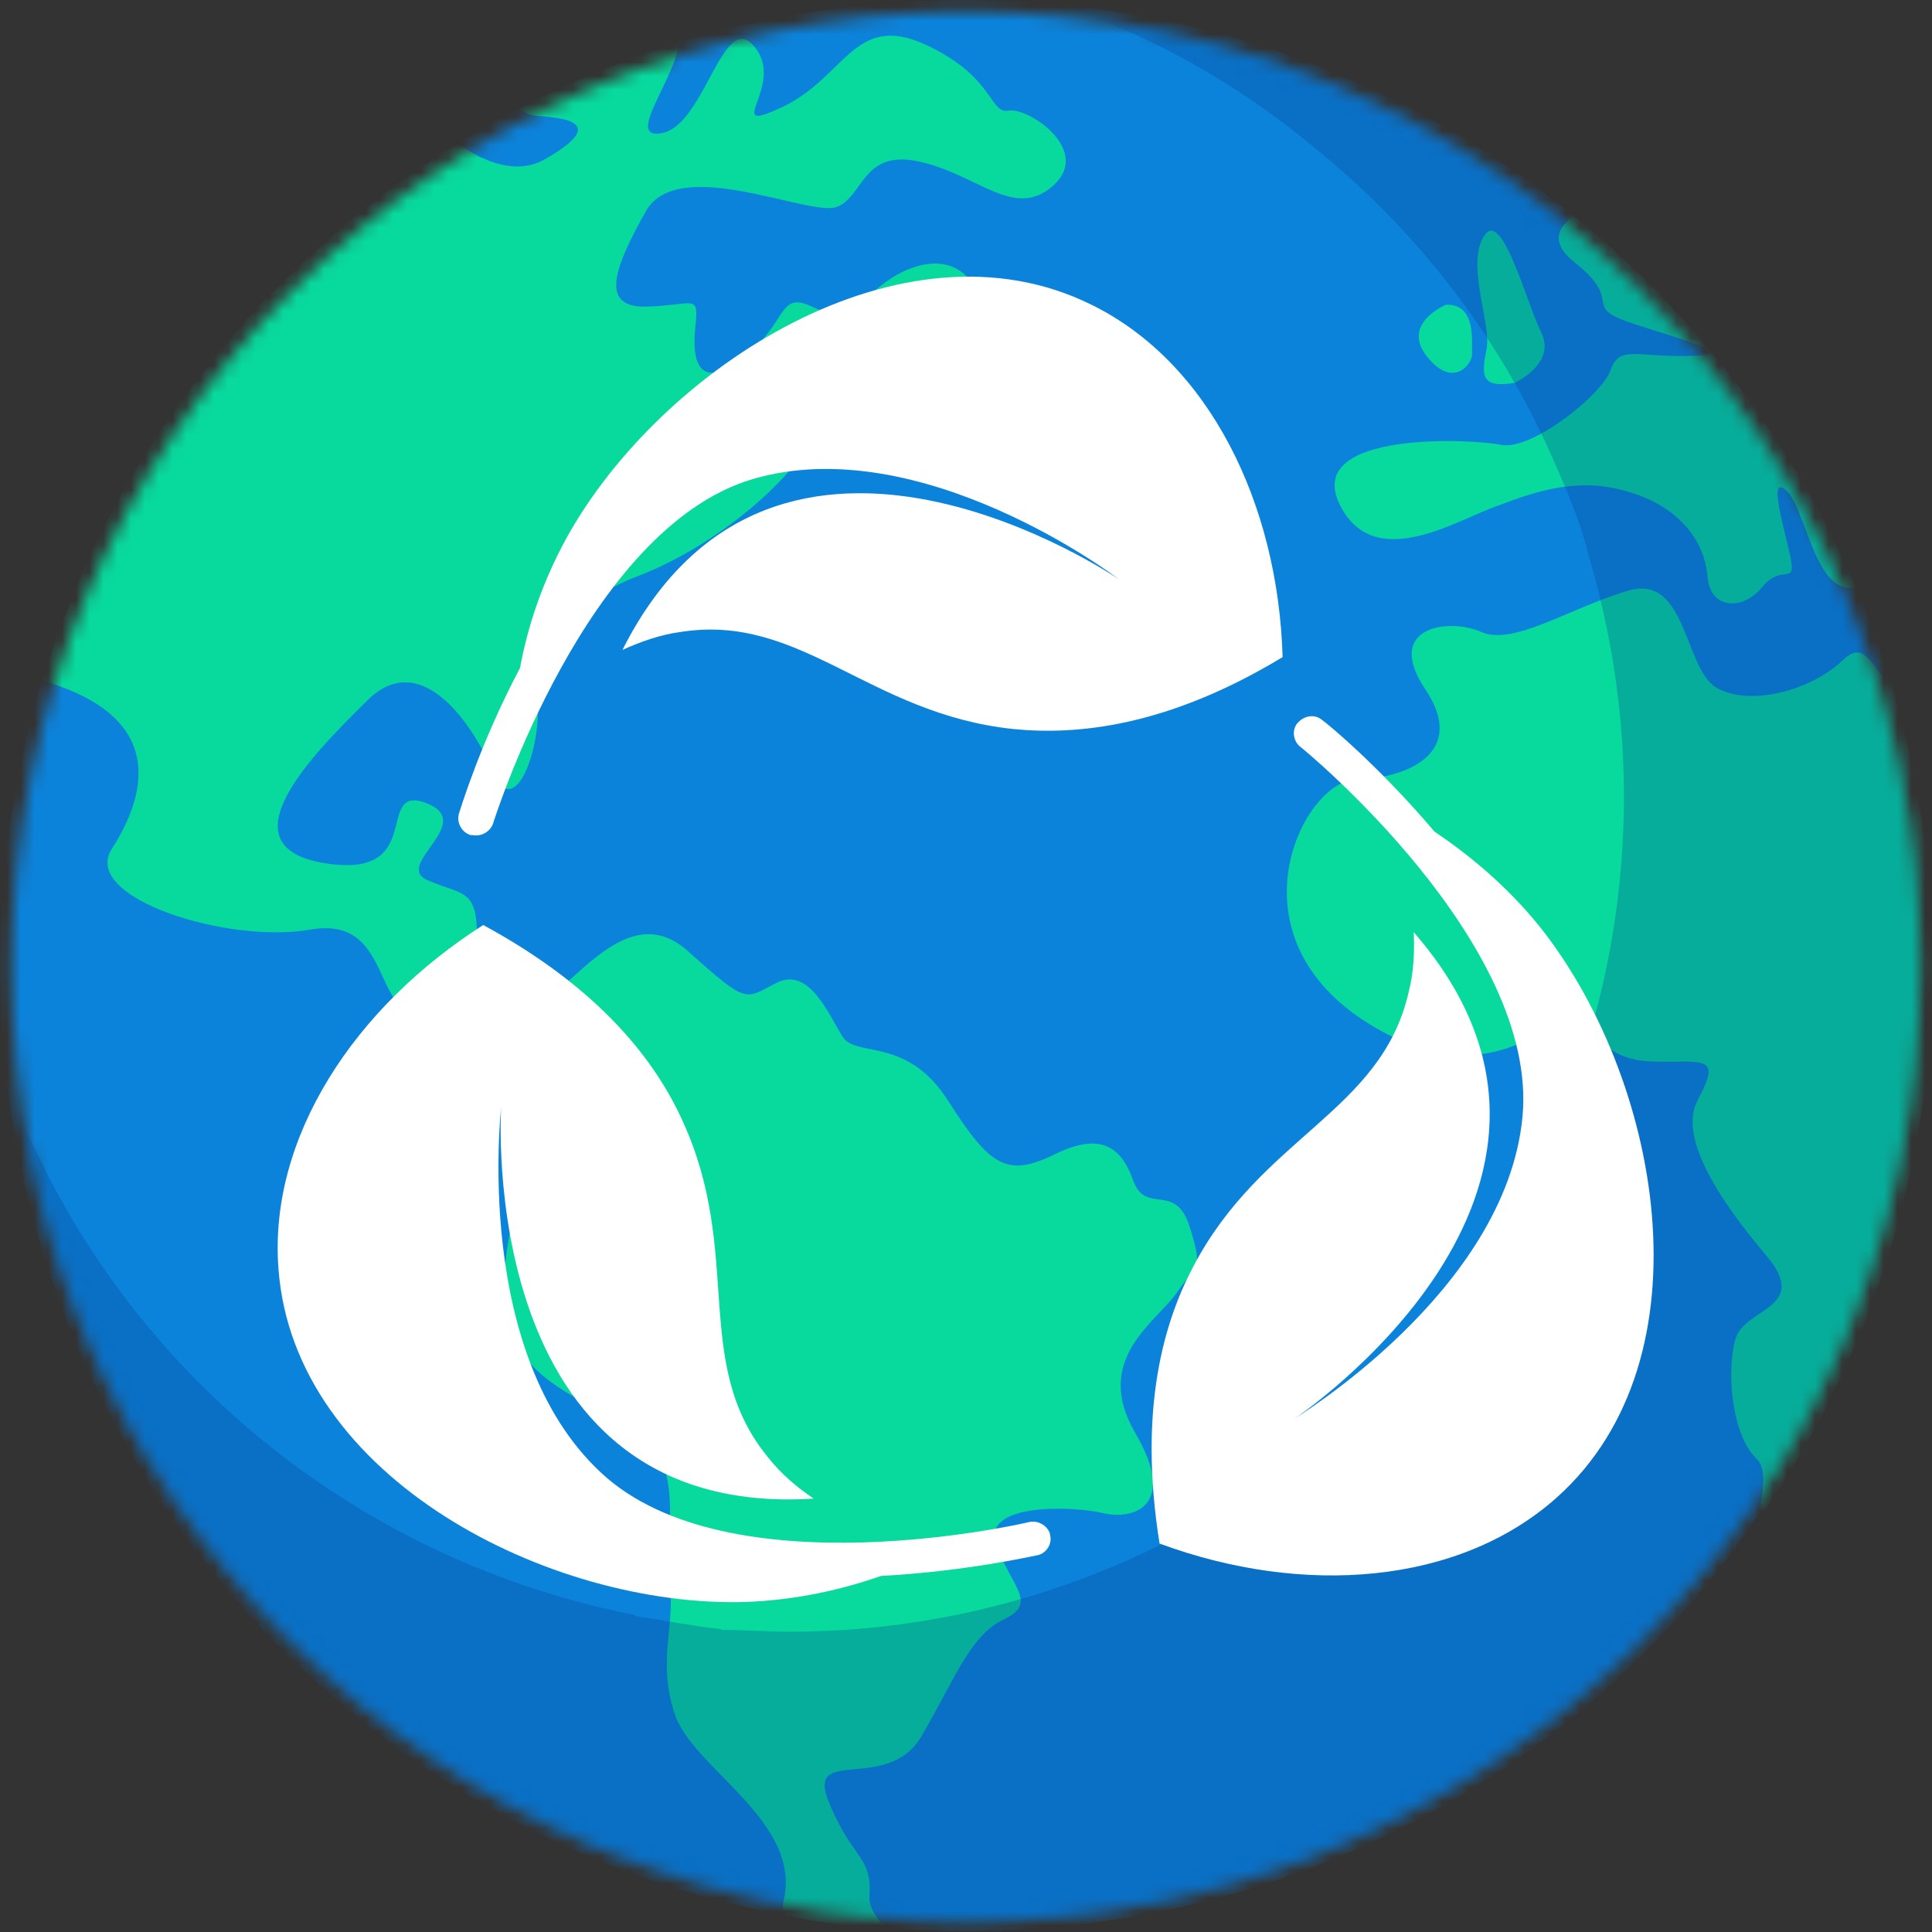 <svg width="140" height="140" viewBox="0 0 140 140" fill="none" xmlns="http://www.w3.org/2000/svg">
<rect x="0" y="0" width="140" height="140" fill="#333333" stroke="none"/>
<g id="Frame" clip-path="url(#clip0_1550_7228)">
<g id="Group">
<g id="Group_2">
<g id="Clip path group">
<mask id="mask0_1550_7228" style="mask-type:luminance" maskUnits="userSpaceOnUse" x="0" y="0" width="140" height="140">
<g id="SVGID_2_">
<path id="Vector" d="M69.967 139.215C108.142 139.215 139.089 108.24 139.089 70.029C139.089 31.819 108.142 0.844 69.967 0.844C31.793 0.844 0.846 31.819 0.846 70.029C0.846 108.24 31.793 139.215 69.967 139.215Z" fill="white"/>
</g>
</mask>
<g mask="url(#mask0_1550_7228)">
<g id="Group_3">
<path id="Vector_2" d="M139.935 70.033C139.935 84.886 135.314 98.632 127.373 109.902C127.373 109.967 127.243 109.967 127.243 110.033C114.877 128.208 93.659 139.935 69.902 139.935C67.95 139.935 66.062 139.87 64.175 139.609V139.739C63.264 139.674 62.287 139.609 61.376 139.479C61.051 139.414 60.725 139.414 60.4 139.349C60.139 139.283 59.814 139.283 59.554 139.218C59.293 139.153 59.033 139.153 58.773 139.088C58.708 139.088 58.642 139.088 58.577 139.088C57.992 138.958 57.341 138.893 56.755 138.762C24.407 132.704 0 104.235 0 70.033C0 62.801 1.041 55.831 3.059 49.251C3.384 48.209 3.775 47.231 4.035 46.189C4.816 44.495 5.337 42.867 6.053 41.238C6.313 40.586 6.639 39.935 6.964 39.283C8.656 35.766 10.674 32.443 12.887 29.316C13.082 29.055 13.277 28.73 13.538 28.469C14.384 27.362 15.23 26.254 16.141 25.147C17.508 23.518 18.875 21.954 20.372 20.521C24.212 16.677 28.508 13.225 33.194 10.358C34.626 9.446 36.123 8.599 37.62 7.818C41.264 5.928 45.105 4.3 49.14 3.062C55.779 1.107 62.743 0 69.968 0C86.629 0 101.925 5.798 113.966 15.57C122.817 22.736 129.977 31.987 134.533 42.606C135.574 44.951 136.225 47.427 137.266 49.902H137.136C139.089 56.287 139.935 63.062 139.935 70.033Z" fill="#0C83DB"/>
<g id="Group_4">
<path id="Vector_3" d="M85.263 93.685C83.766 95.835 79.145 98.505 82.269 103.847C85.393 109.19 82.073 110.167 79.926 109.646C77.778 109.124 71.074 108.864 72.18 111.926C73.287 114.988 75.24 116.16 72.766 117.333C70.293 118.505 69.251 121.567 66.778 125.802C64.305 130.036 58.317 126.388 60.074 130.623C61.832 134.857 63.199 134.466 63.003 137.398C62.938 138.18 63.524 139.027 64.24 139.808C63.329 139.743 62.352 139.613 61.441 139.548C61.116 139.483 60.79 139.483 60.465 139.418C60.205 139.352 59.879 139.352 59.619 139.287C59.358 139.222 59.098 139.222 58.838 139.157C58.773 139.157 58.773 139.157 58.708 139.157C58.122 139.027 57.796 138.962 57.015 138.831C56.495 138.31 56.82 137.789 56.885 137.203C57.666 131.73 50.116 128.017 48.88 124.173C47.643 120.33 48.88 118.049 48.554 114.922C48.229 111.795 49.27 107.561 47.448 104.89C45.625 102.219 38.336 101.372 36.904 96.03C35.472 90.688 38.791 82.675 40.028 81.307C41.265 79.939 33.975 73.75 30.46 73.554C26.946 73.359 28.378 66.323 22.455 67.365C16.532 68.408 5.923 65.085 8.071 61.567C9.958 58.636 13.017 52.186 3.059 49.32C3.385 48.278 3.775 47.3 4.035 46.258C4.816 44.564 5.337 42.935 6.053 41.307C6.313 40.655 6.639 40.004 6.964 39.352C8.656 35.834 10.674 32.512 12.887 29.385C13.082 29.124 13.278 28.799 13.538 28.538C14.384 27.43 15.23 26.323 16.141 25.216C17.508 23.587 18.875 22.023 20.372 20.59C24.212 16.747 28.508 13.294 33.194 10.427C35.147 11.795 37.425 12.642 39.377 11.6C44.128 8.929 41.004 8.538 39.052 8.408C38.531 8.408 38.075 8.212 37.685 7.887C41.33 5.997 45.17 4.369 49.205 3.131C48.88 5.802 45.235 10.167 47.968 9.646C51.093 9.059 52.394 0.59 54.672 3.391C57.015 6.193 52.134 9.906 56.69 7.756C61.246 5.606 61.897 0.916 66.974 3.196C72.115 5.541 71.66 8.277 73.092 8.017C74.523 7.756 79.145 10.883 76.346 13.424C73.547 15.965 70.944 12.707 66.713 11.73C62.483 10.753 62.613 14.206 60.66 14.988C58.708 15.769 49.14 11.144 46.797 15.313C44.454 19.483 43.412 22.349 46.927 22.219C50.442 22.088 50.637 21.242 50.377 23.782C50.116 26.388 50.767 28.343 53.891 25.867C57.081 23.457 56.364 21.046 58.838 22.219C61.311 23.392 61.636 22.349 64.24 20.395C66.908 18.506 70.358 18.245 71.269 22.61C72.18 26.909 70.618 27.887 65.997 28.082C61.376 28.277 60.855 26.844 59.358 30.753C57.861 34.662 51.743 39.613 46.341 41.698C40.939 43.782 38.856 46.779 38.987 50.883C39.117 54.988 37.099 59.352 35.732 55.965C34.365 52.642 30.59 46.909 26.685 50.688C22.78 54.532 16.011 61.307 23.496 62.545C30.981 63.782 27.076 56.812 30.851 58.18C34.626 59.613 28.443 62.675 30.981 63.782C33.519 64.89 34.561 64.369 34.561 67.821C34.561 71.274 35.407 74.597 38.466 73.163C41.525 71.73 45.43 64.955 49.856 68.929C54.282 72.903 53.956 72.382 56.299 71.209C58.642 70.036 60.074 73.554 61.051 75.118C62.027 76.681 65.737 75.053 68.731 79.808C71.725 84.499 72.961 85.346 76.411 83.652C79.861 81.958 81.293 83.196 82.139 85.606C83.05 88.017 85.132 85.672 86.174 88.799C87.215 92.056 86.76 91.535 85.263 93.685Z" fill="#08DA9E"/>
<g id="Group_5">
<path id="Vector_4" d="M97.043 36.48C94.57 31.203 106.676 31.789 108.824 32.245C110.972 32.636 116.048 28.662 116.699 26.838C117.35 25.014 118.456 25.861 122.297 25.796C126.137 25.73 122.752 24.884 118.522 23.515C114.291 22.148 117.936 22.017 114.031 18.955C112.338 17.587 112.859 16.48 114.031 15.633C122.882 22.799 129.912 32.05 134.468 42.669C134.337 42.603 134.207 42.603 134.077 42.603C131.409 42.603 130.823 36.675 129.391 35.502C128.024 34.33 129.456 38.76 129.781 40.584C130.107 42.408 129.066 40.844 127.699 42.538C126.332 44.232 123.924 44.232 123.728 41.757C123.533 39.281 121.776 36.806 118.196 35.698C114.616 34.525 111.557 35.502 108.629 36.61C105.7 37.587 99.516 41.691 97.043 36.48Z" fill="#08DA9E"/>
<path id="Vector_5" d="M127.438 110.093C127.699 108.269 128.089 106.444 127.308 105.728C125.486 104.034 125.095 99.409 125.746 97.063C126.397 94.718 131.278 94.848 127.959 90.939C124.64 87.031 121.581 82.405 123.013 79.734C124.444 77.063 123.989 76.868 121.385 76.933C118.717 76.933 117.61 77.063 114.942 74.718C112.338 72.308 108.694 80.321 98.8 73.936C88.907 67.422 94.505 56.542 98.28 56.477C101.99 56.412 106.351 54.523 103.291 49.962C100.232 45.402 104.984 44.751 107.327 45.793C109.67 46.835 113.77 44.034 118.001 42.796C122.231 41.558 122.036 48.464 124.379 49.832C126.722 51.2 131.148 50.093 133.491 47.878C135.119 46.314 135.509 48.138 137.136 49.897C139.024 56.282 140.065 63.057 140.065 70.028C140 84.946 135.379 98.757 127.438 110.093Z" fill="#08DA9E"/>
<path id="Vector_6" d="M109.735 27.747C109.735 27.747 112.794 26.379 111.688 24.099C110.581 21.884 108.824 14.979 107.522 17.128C106.22 19.278 108.108 23.513 107.717 25.337C107.327 27.226 107.327 28.138 109.735 27.747Z" fill="#08DA9E"/>
<path id="Vector_7" d="M106.676 25.662C106.611 24.946 107.066 22.014 104.788 22.079C104.788 22.079 101.469 23.447 103.422 25.858C105.309 28.203 106.676 26.379 106.676 25.662Z" fill="#08DA9E"/>
</g>
</g>
</g>
</g>
</g>
<g id="Clip path group_2">
<mask id="mask1_1550_7228" style="mask-type:luminance" maskUnits="userSpaceOnUse" x="0" y="0" width="140" height="140">
<g id="SVGID_2__2">
<path id="Vector_8" d="M69.967 139.215C108.142 139.215 139.089 108.24 139.089 70.029C139.089 31.819 108.142 0.844 69.967 0.844C31.793 0.844 0.846 31.819 0.846 70.029C0.846 108.24 31.793 139.215 69.967 139.215Z" fill="white"/>
</g>
</mask>
<g mask="url(#mask1_1550_7228)">
<path id="Vector_9" opacity="0.3" d="M139.805 69.967C139.805 84.821 135.249 98.567 127.373 109.837C127.373 109.902 127.308 109.902 127.308 109.967C114.681 128.143 93.659 139.804 69.837 139.804C67.885 139.804 65.932 139.674 64.045 139.414V139.609C63.133 139.544 62.157 139.544 61.246 139.414C60.92 139.348 60.595 139.348 60.27 139.348C60.009 139.283 59.684 139.283 59.423 139.218C59.163 139.153 58.903 139.153 58.642 139.088C58.577 139.088 58.512 139.088 58.447 139.088C57.861 138.958 57.211 138.892 56.625 138.762C26.685 133.029 3.515 108.273 0.195 77.524C7.224 97.655 24.537 112.769 45.886 117.003C46.406 117.264 46.927 117.199 47.448 117.329C47.513 117.329 47.578 117.329 47.578 117.329C47.773 117.394 48.033 117.394 48.229 117.459C48.489 117.524 48.749 117.524 49.01 117.589C49.27 117.655 49.596 117.655 49.856 117.72C50.637 117.85 51.483 117.98 52.264 118.045V118.111C53.891 118.111 55.518 118.241 57.211 118.241C67.494 118.241 77.192 115.635 85.653 111.14C94.114 106.645 101.404 100.13 106.806 92.313C106.806 92.247 106.871 92.247 106.871 92.182C113.705 82.41 117.675 70.554 117.675 57.72C117.675 51.661 116.764 45.863 115.137 40.326C114.616 38.176 113.77 36.091 112.859 34.006C108.954 24.821 102.901 16.873 95.221 10.684C89.689 6.059 83.31 2.475 76.346 0.195C90.469 1.498 103.357 7.036 113.835 15.44C122.687 22.606 129.847 31.857 134.337 42.475C135.379 44.821 135.965 47.296 137.071 49.772H137.006C138.828 56.156 139.805 62.931 139.805 69.967Z" fill="#054394"/>
</g>
</g>
</g>
<g id="Group_6">
<path id="Vector_10" d="M79.079 22.078C65.411 15.303 47.903 26.639 41.069 38.951C39.247 42.274 38.206 45.531 37.685 48.397C34.821 53.805 33.389 58.56 33.259 58.951C33.064 59.603 33.454 60.319 34.105 60.515C34.17 60.515 34.17 60.515 34.235 60.515C34.886 60.645 35.537 60.254 35.732 59.668C35.797 59.472 42.436 38.3 54.542 34.717C66.713 31.134 80.902 41.818 81.032 41.948C81.032 41.948 56.234 25.01 45.105 47.094C46.406 46.508 47.838 45.987 49.335 45.792C58.057 44.423 62.938 51.72 73.417 52.827C77.973 53.283 84.547 52.697 92.943 47.616C92.617 36.476 87.606 26.248 79.079 22.078Z" fill="white"/>
<path id="Vector_11" d="M112.794 108.529C124.184 98.366 120.279 77.91 111.427 66.966C109.019 64.034 106.351 61.884 103.942 60.255C99.972 55.565 96.197 52.438 95.807 52.177C95.286 51.721 94.505 51.852 94.049 52.373L93.984 52.438C93.594 52.959 93.724 53.741 94.245 54.132C94.44 54.262 111.557 68.334 110.321 80.972C109.084 93.611 93.854 102.731 93.724 102.861C93.724 102.861 118.717 86.249 102.445 67.552C102.51 68.985 102.445 70.483 102.055 71.982C100.037 80.581 91.446 82.34 86.499 91.721C84.351 95.76 82.464 102.08 84.026 111.852C94.44 115.695 105.7 114.848 112.794 108.529Z" fill="white"/>
<path id="Vector_12" d="M20.177 91.917C21.283 107.162 39.898 116.478 53.956 116.087C57.731 115.956 61.051 115.175 63.849 114.197C69.967 113.872 74.784 112.764 75.174 112.699C75.825 112.569 76.281 111.852 76.085 111.201C76.085 111.135 76.085 111.135 76.085 111.135C75.89 110.549 75.239 110.158 74.588 110.289C74.393 110.354 52.785 115.37 43.542 106.706C34.235 98.041 36.318 80.386 36.318 80.191C36.318 80.191 34.3 110.158 58.968 108.595C57.796 107.813 56.625 106.836 55.648 105.598C50.051 98.758 53.891 90.875 49.465 81.233C47.578 77.064 43.673 71.722 35.016 67.031C25.709 72.96 19.461 82.406 20.177 91.917Z" fill="white"/>
</g>
</g>
</g>
<defs>
<clipPath id="clip0_1550_7228">
<rect width="140" height="140" fill="white"/>
</clipPath>
</defs>
</svg>
